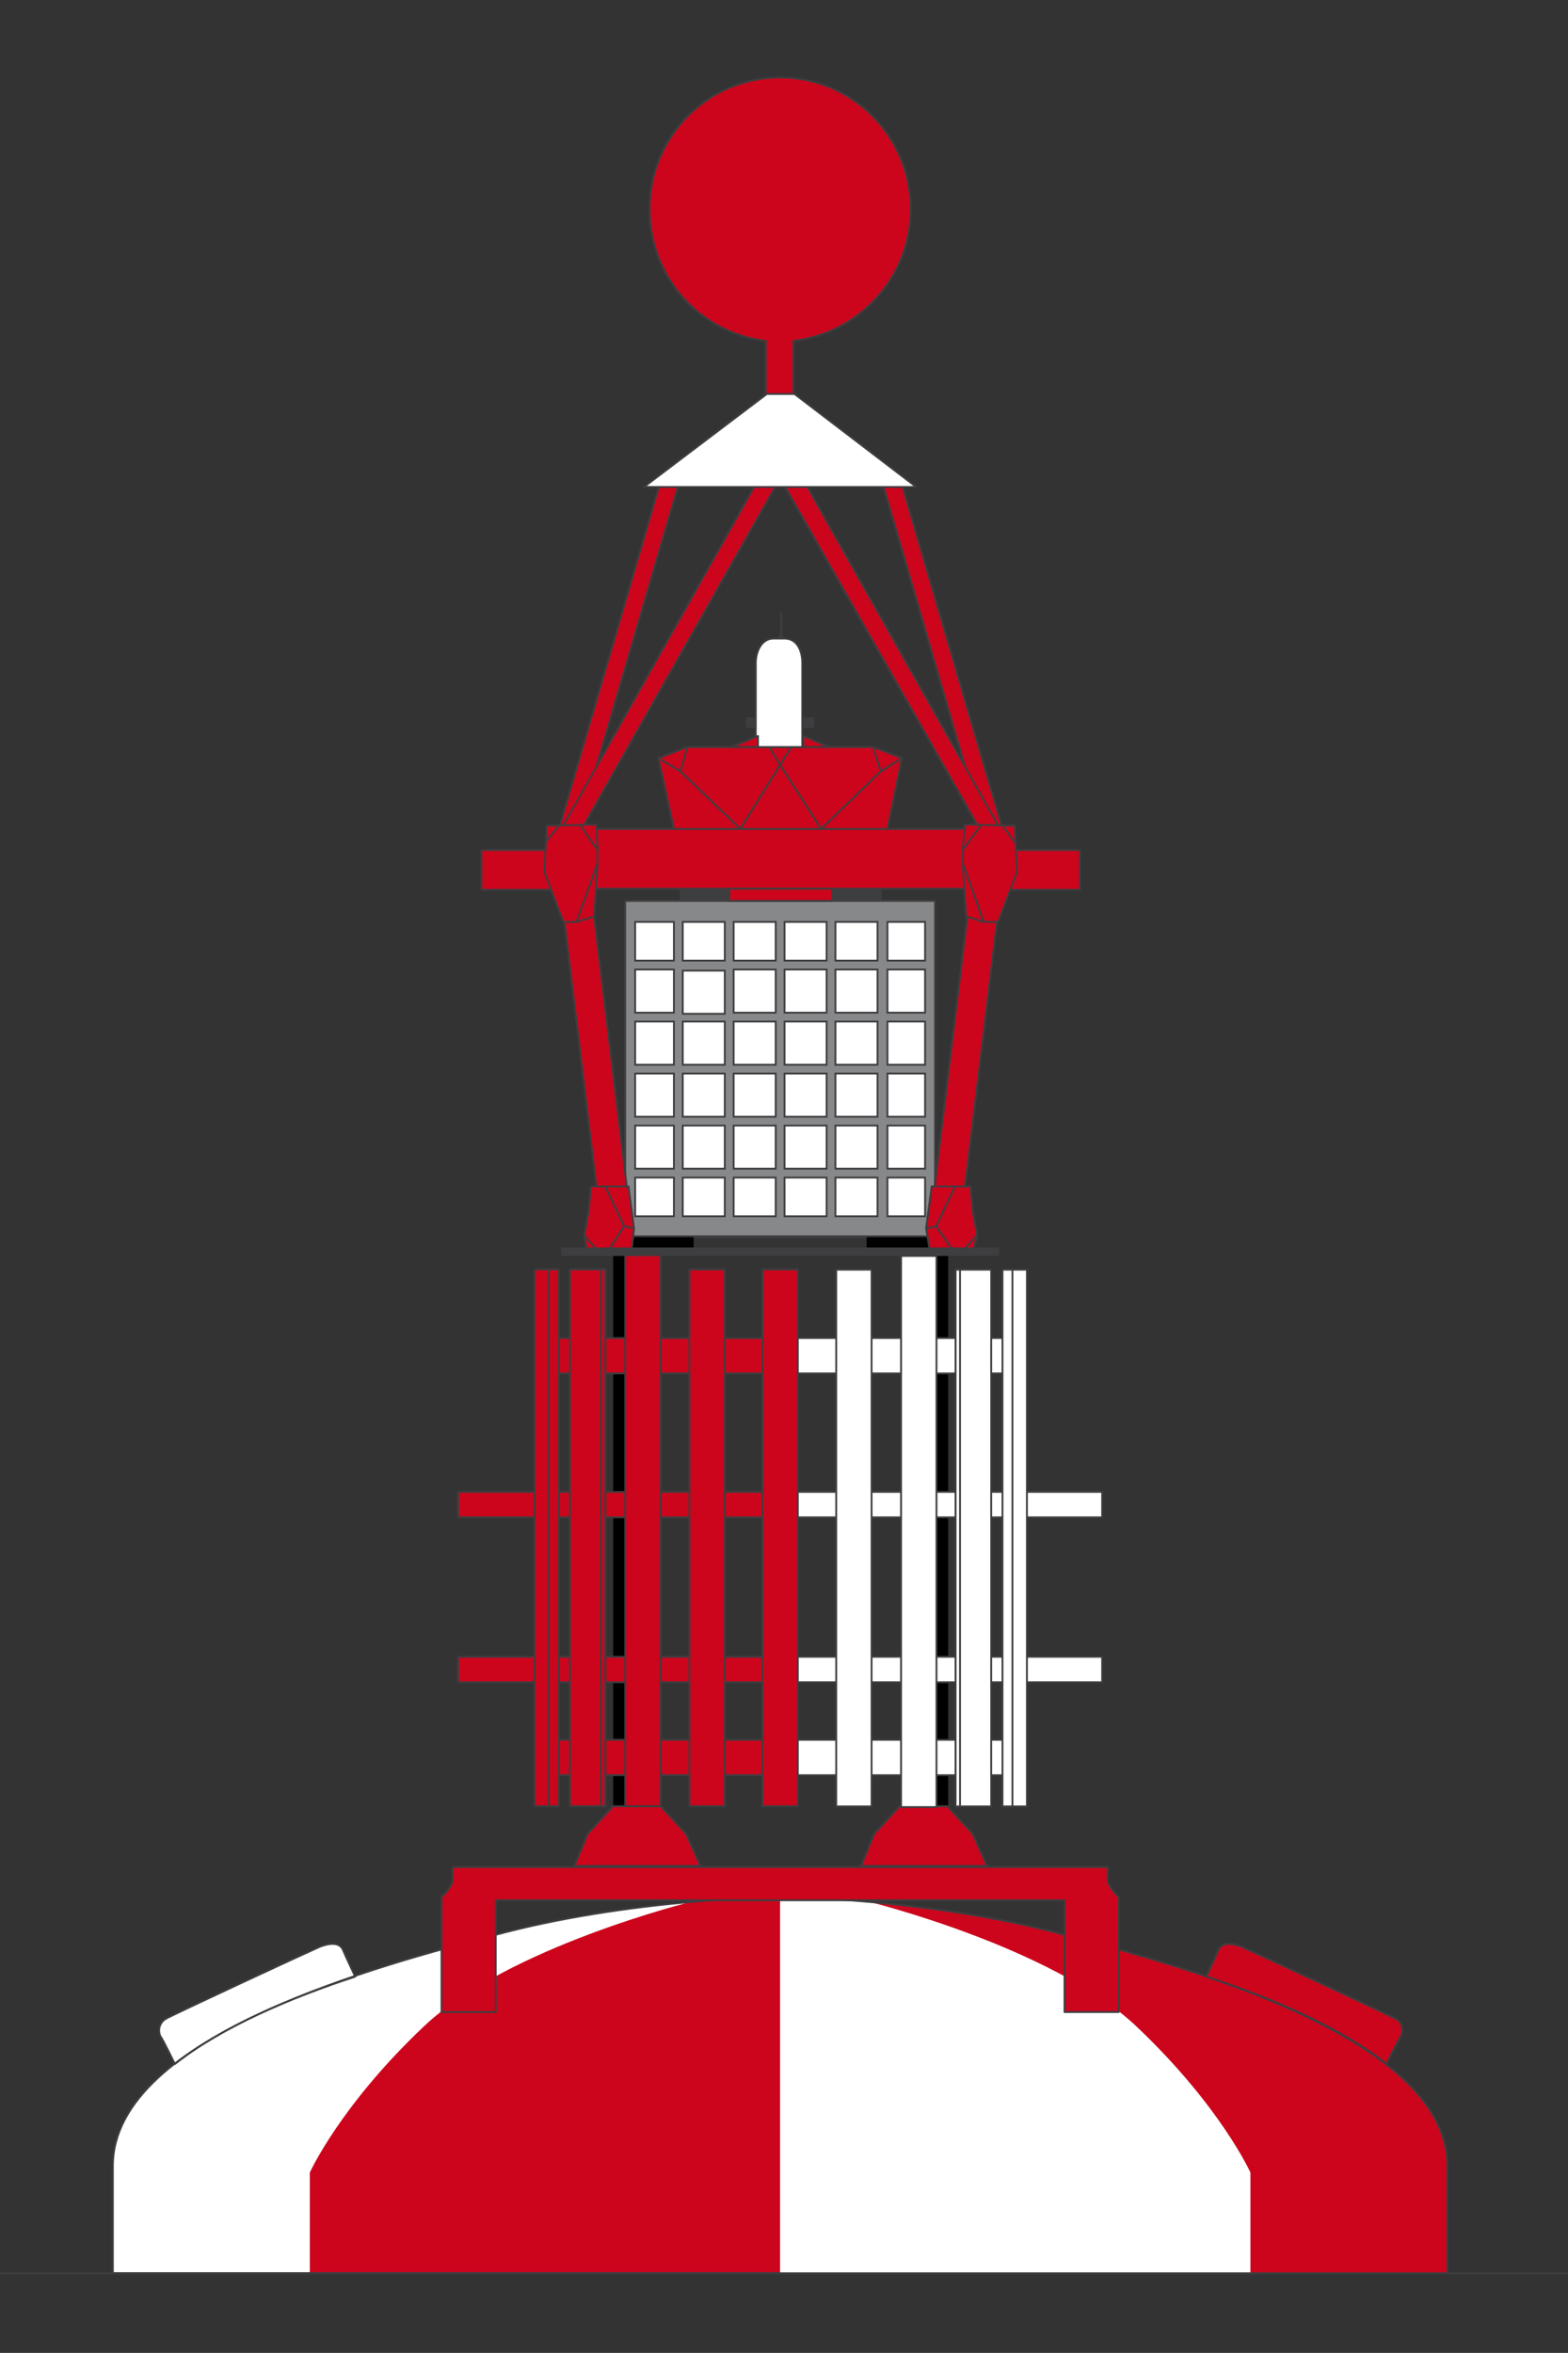 <?xml version="1.0" encoding="utf-8"?>
<!-- Generator: Adobe Illustrator 20.1.0, SVG Export Plug-In . SVG Version: 6.00 Build 0)  -->
<svg version="1.1" id="Ebene_2" xmlns="http://www.w3.org/2000/svg" xmlns:xlink="http://www.w3.org/1999/xlink" x="0px" y="0px"
	 viewBox="0 0 141.7 212.6" style="enable-background:new 0 0 141.7 212.6;" xml:space="preserve">
<rect x="0" y="0" width="141.7" height="212.6" fill="#333333" stroke="none"/>
<style type="text/css">
	.st0{stroke:#000000;stroke-width:0.166;stroke-linejoin:round;stroke-miterlimit:10;}
	.st1{fill:#CC051C;stroke:#3E3D40;stroke-width:0.166;stroke-linejoin:round;stroke-miterlimit:10;}
	.st2{fill:#3E3D40;stroke:#3E3D40;stroke-width:0.166;stroke-linejoin:round;stroke-miterlimit:10;}
	.st3{fill:#FFFFFF;stroke:#3E3D40;stroke-width:0.166;stroke-linejoin:round;stroke-miterlimit:10;}
	.st4{fill:#87888A;stroke:#3E3D40;stroke-width:0.166;stroke-miterlimit:10;}
	.st5{fill:#FFFFFF;}
	.st6{fill:#CC051C;}
	.st7{fill:none;stroke:#3E3D40;stroke-width:0.166;stroke-linejoin:round;stroke-miterlimit:10;}
	.st8{fill:#3E3D40;}
</style>
<g>
	<rect x="81.5" y="112.8" class="st0" width="4.1" height="50.4"/>
	<rect x="55.5" y="112.8" class="st0" width="4.1" height="50.4"/>
	<polygon class="st1" points="89.2,76.1 90.8,75.6 81.3,43.1 79.7,43.5 	"/>
	<polygon class="st1" points="89.2,76.1 90.6,75.3 72,42.3 70.5,43.2 	"/>
	<polygon class="st1" points="89.2,76.1 90.8,75.6 81.3,43.1 79.7,43.5 	"/>
	<polygon class="st1" points="89.2,76.1 90.6,75.3 72,42.3 70.5,43.2 	"/>
	<polygon class="st1" points="51.9,76.1 50.3,75.6 59.8,43.1 61.4,43.5 	"/>
	<polygon class="st1" points="51.9,76.1 50.5,75.3 69.1,42.3 70.5,43.2 	"/>
	<rect x="61.5" y="80.3" class="st2" width="18.1" height="1.1"/>
	<rect x="67.5" y="64.9" class="st2" width="6" height="0.8"/>
	<rect x="56.5" y="81.5" class="st3" width="28" height="30.3"/>
	<rect x="56.5" y="111.6" class="st0" width="6.1" height="1.2"/>
	<rect x="78.4" y="111.6" class="st0" width="6.1" height="1.2"/>
	<path class="st4" d="M56.5,81.4v30.3h28v-5.4v-0.8v-3.9v-0.8V97v-0.8v-3.9v-0.8v-3.9v-0.8v-5.4H56.5z M70.1,92.3v3.9h-3.8v-3.9
		H70.1z M66.3,91.5v-3.9h3.8v3.9H66.3z M65.5,96.2h-3.8v-3.9h3.8V96.2z M65.5,97v3.9h-3.8V97H65.5z M66.3,97h3.8v3.9h-3.8V97z
		 M70.1,101.7v3.9h-3.8v-3.9H70.1z M70.9,101.7h3.8v3.9h-3.8V101.7z M70.9,100.9V97h3.8v3.9H70.9z M70.9,96.2v-3.9h3.8v3.9H70.9z
		 M70.9,91.5v-3.9h3.8v3.9H70.9z M70.9,86.8v-3.5h3.8v3.5H70.9z M70.1,86.8h-3.8v-3.5h3.8V86.8z M65.5,86.8h-3.8v-3.5h3.8V86.8z
		 M65.5,87.7v3.9h-3.8v-3.9H65.5z M60.9,91.5h-3.5v-3.9h3.5V91.5z M60.9,92.3v3.9h-3.5v-3.9H60.9z M60.9,97v3.9h-3.5V97H60.9z
		 M60.9,101.7v3.9h-3.5v-3.9H60.9z M61.7,101.7h3.8v3.9h-3.8V101.7z M65.5,106.4v3.5h-3.8v-3.5H65.5z M66.3,106.4h3.8v3.5h-3.8
		V106.4z M70.9,106.4h3.8v3.5h-3.8V106.4z M75.5,106.4h3.8v3.5h-3.8V106.4z M75.5,105.6v-3.9h3.8v3.9H75.5z M75.5,100.9V97h3.8v3.9
		H75.5z M75.5,96.2v-3.9h3.8v3.9H75.5z M75.5,91.5v-3.9h3.8v3.9H75.5z M75.5,86.8v-3.5h3.8v3.5H75.5z M60.9,83.3v3.5h-3.5v-3.5H60.9
		z M57.4,106.4h3.5v3.5h-3.5V106.4z M83.6,109.9h-3.4v-3.5h3.4V109.9z M83.6,105.6h-3.4v-3.9h3.4V105.6z M83.6,100.9h-3.4V97h3.4
		V100.9z M83.6,96.2h-3.4v-3.9h3.4V96.2z M83.6,91.5h-3.4v-3.9h3.4V91.5z M80.2,86.8v-3.5h3.4v3.5H80.2z"/>
	<rect x="51.8" y="74.9" class="st1" width="37.4" height="5.4"/>
	<rect x="89.2" y="76.8" class="st1" width="8.4" height="3.6"/>
	<rect x="43.5" y="76.8" class="st1" width="8.4" height="3.6"/>
	<polygon class="st1" points="54,108.1 56.7,107.7 53.6,82.1 50.9,82.4 	"/>
	<polygon class="st1" points="87.1,108.1 84.4,107.7 87.5,82.1 90.2,82.4 	"/>
	<rect x="41.4" y="134.8" class="st1" width="29.1" height="2.3"/>
	<rect x="41.4" y="149.7" class="st1" width="29.1" height="2.3"/>
	<rect x="70.5" y="134.8" class="st3" width="29.1" height="2.3"/>
	<rect x="48.3" y="120.9" class="st1" width="22.3" height="3.2"/>
	<rect x="70.5" y="120.9" class="st3" width="22.3" height="3.2"/>
	<rect x="48.3" y="157.2" class="st1" width="22.3" height="3.2"/>
	<rect x="70.5" y="157.2" class="st3" width="22.3" height="3.2"/>
	<rect x="70.5" y="149.7" class="st3" width="29.1" height="2.3"/>
	<path class="st5" d="M10.2,205.4c0,0,0-3.2,0-9.7c0-11.9,25-18.3,34.3-20.8c12.4-3.4,26-3.5,26-3.5l0,34H10.2z"/>
	<path class="st6" d="M28,205.4h42.5l0-34c0,0-3.2,0-7.9,0.4c0,0-16.7,4.1-24.3,11.3S28,196.3,28,196.3V205.4z"/>
	<line class="st3" x1="141.7" y1="205.4" x2="0" y2="205.4"/>
	<path class="st3" d="M15.8,186.5c4.3-3.4,10.5-6,16.3-7.9c0,0-0.9-1.9-1.1-2.4c-0.2-0.5-0.8-0.8-2.1-0.3
		c-1.8,0.8-13.2,6.1-13.9,6.5s-0.7,1.2-0.5,1.6C14.7,184.2,15.8,186.5,15.8,186.5z"/>
	<path class="st6" d="M130.8,205.4c0,0,0-3.2,0-9.7c0-11.9-25-18.3-34.3-20.8c-12.4-3.4-26-3.5-26-3.5l0,34H130.8z"/>
	<path class="st5" d="M113,205.4H70.5l0-34c0,0,3.2,0,7.9,0.4c0,0,16.7,4.1,24.3,11.3s10.3,13.2,10.3,13.2V205.4z"/>
	<path class="st1" d="M125.3,186.5c-4.3-3.4-10.5-6-16.3-7.9c0,0,0.9-1.9,1.1-2.4c0.2-0.5,0.8-0.8,2.1-0.3
		c1.8,0.8,13.2,6.1,13.9,6.5c0.7,0.3,0.7,1.2,0.5,1.6C126.4,184.2,125.3,186.5,125.3,186.5z"/>
	<path class="st7" d="M130.8,205.4c0,0,0-3.2,0-9.7c0-11.9-25-18.3-34.3-20.8c-12.4-3.4-26-3.5-26-3.5h0c0,0-13.6,0.1-26,3.5
		c-9.4,2.5-34.3,8.9-34.3,20.8c0,6.5,0,9.7,0,9.7H130.8z"/>
	<path class="st6" d="M70.5,171.7h25.7v10.1h4.9v-10.4c0,0-1-0.9-1-1.6c0-0.7,0-1.1,0-1.1H70.5h0H40.9c0,0,0,0.3,0,1.1
		c0,0.7-1,1.6-1,1.6v10.4h4.9v-10.1H70.5L70.5,171.7z"/>
	<path class="st7" d="M70.5,171.7h25.7v10.1h4.9v-10.4c0,0-1-0.9-1-1.6c0-0.7,0-1.1,0-1.1H70.5h0H40.9c0,0,0,0.3,0,1.1
		c0,0.7-1,1.6-1,1.6v10.4h4.9v-10.1H70.5L70.5,171.7z"/>
	<polygon class="st1" points="63.3,168.6 62,165.7 59.7,163.2 57.6,163.2 55.4,163.2 53.1,165.7 51.9,168.6 	"/>
	<polygon class="st1" points="89.2,168.6 87.9,165.7 85.6,163.2 83.5,163.2 81.3,163.2 79,165.7 77.8,168.6 	"/>
	<rect x="68.9" y="114.7" class="st1" width="3.2" height="48.5"/>
	<rect x="62.3" y="114.7" class="st1" width="3.2" height="48.5"/>
	<rect x="56.5" y="113.4" class="st1" width="3.2" height="49.8"/>
	<rect x="51.5" y="114.7" class="st1" width="3.2" height="48.5"/>
	<rect x="54.3" y="114.7" class="st1" width="0.4" height="48.5"/>
	<rect x="48.3" y="114.7" class="st1" width="2.2" height="48.5"/>
	<rect x="49.6" y="114.7" class="st1" width="0.9" height="48.5"/>
	
		<rect x="75.6" y="114.7" transform="matrix(-1 -4.489710e-11 4.489710e-11 -1 154.367 277.921)" class="st3" width="3.2" height="48.5"/>
	
		<rect x="81.3" y="113.4" transform="matrix(-1 -4.489710e-11 4.489710e-11 -1 165.93 276.681)" class="st3" width="3.2" height="49.8"/>
	
		<rect x="86.3" y="114.7" transform="matrix(-1 -4.601975e-11 4.601975e-11 -1 175.873 277.921)" class="st3" width="3.2" height="48.5"/>
	
		<rect x="86.3" y="114.7" transform="matrix(-1 -5.120361e-11 5.120361e-11 -1 173.058 277.921)" class="st3" width="0.4" height="48.5"/>
	
		<rect x="90.6" y="114.7" transform="matrix(-1 -4.474921e-11 4.474921e-11 -1 183.402 277.921)" class="st3" width="2.2" height="48.5"/>
	
		<rect x="90.6" y="114.7" transform="matrix(-1 -4.508273e-11 4.508273e-11 -1 182.094 277.921)" class="st3" width="0.9" height="48.5"/>
	<rect x="50.8" y="112.8" class="st2" width="39.4" height="0.6"/>
	<polygon class="st1" points="84,112.8 83.7,111 84.2,107.2 87.7,107.2 87.9,109.4 88.3,111.6 88,112.8 	"/>
	<polygon class="st1" points="87.1,108.1 84.4,107.7 87.5,82.1 90.2,82.4 	"/>
	<polygon class="st1" points="84,112.8 83.7,111 84.2,107.2 87.7,107.2 87.9,109.4 88.3,111.6 88,112.8 	"/>
	<polyline class="st7" points="86,112.8 84.6,110.8 83.7,111 	"/>
	<line class="st7" x1="84.6" y1="110.8" x2="86.3" y2="107.2"/>
	<line class="st7" x1="87.2" y1="112.8" x2="88.3" y2="111.6"/>
	<polygon class="st1" points="57.1,112.8 57.3,111 56.8,107.2 53.4,107.2 53.2,109.4 52.8,111.6 53,112.8 	"/>
	<polyline class="st7" points="55.1,112.8 56.4,110.8 57.3,111 	"/>
	<line class="st7" x1="56.4" y1="110.8" x2="54.7" y2="107.2"/>
	<line class="st7" x1="53.8" y1="112.8" x2="52.8" y2="111.6"/>
	<polygon class="st1" points="87.2,74.5 87,76.8 87,78 87.3,82.8 88.9,83.3 90.2,83.3 91.9,78.8 91.7,74.6 	"/>
	<line class="st7" x1="88.9" y1="83.3" x2="87" y2="78"/>
	<line class="st7" x1="87" y1="76.8" x2="88.7" y2="74.5"/>
	<line class="st7" x1="90.6" y1="74.6" x2="91.7" y2="76.1"/>
	<polygon class="st1" points="53.9,74.5 54,76.8 54,78 53.7,82.8 52.1,83.3 50.9,83.3 49.2,78.8 49.4,74.6 	"/>
	<line class="st7" x1="52.1" y1="83.3" x2="54" y2="78"/>
	<line class="st7" x1="54" y1="76.8" x2="52.4" y2="74.5"/>
	<line class="st7" x1="50.5" y1="74.6" x2="49.3" y2="76.1"/>
	<polygon class="st1" points="70.5,74.9 80.2,74.9 81.5,68.5 78.9,67.5 70.6,67.5 70.5,67.5 62.1,67.5 59.5,68.5 60.9,74.9 
		70.5,74.9 	"/>
	<polyline class="st7" points="59.5,68.5 61.5,69.7 62.1,67.5 	"/>
	<polyline class="st7" points="61.5,69.7 66.9,74.9 70.5,69.1 69.5,67.5 	"/>
	<polyline class="st7" points="81.5,68.5 79.6,69.7 78.9,67.5 	"/>
	<polyline class="st7" points="79.6,69.7 74.2,74.9 70.5,69.1 71.5,67.5 	"/>
	<path class="st3" d="M70.5,67.5h2c0,0,0-6.6,0-7.6c0-1-0.4-2.2-1.6-2.2h-0.5h-0.5c-1.1,0-1.6,1.2-1.6,2.2c0,1,0,7.6,0,7.6H70.5
		L70.5,67.5z"/>
	<path class="st8" d="M70.7,57.4v-1.9c0,0,0-0.2-0.1-0.2c-0.1,0-0.1,0.2-0.1,0.2v1.9l-0.4,0.3h0.5H71L70.7,57.4z"/>
	<polygon class="st1" points="66.1,67.5 68.5,66.5 68.5,67.5 	"/>
	<polygon class="st1" points="74.9,67.5 72.6,66.5 72.6,67.5 	"/>
	<path class="st1" d="M82.3,18.9c0-6.6-5.3-11.9-11.8-11.9c-6.5,0-11.8,5.3-11.8,11.9c0,6.2,4.6,11.2,10.5,11.9v4.9h2.5v-4.9
		C77.7,30.1,82.3,25,82.3,18.9z"/>
	<polygon class="st3" points="71.8,35.6 70.5,35.6 70.5,35.6 69.3,35.6 58.2,44 70.5,44 70.5,44 82.8,44 	"/>
	<rect x="65.9" y="80.3" class="st1" width="9.3" height="1.1"/>
</g>
</svg>
